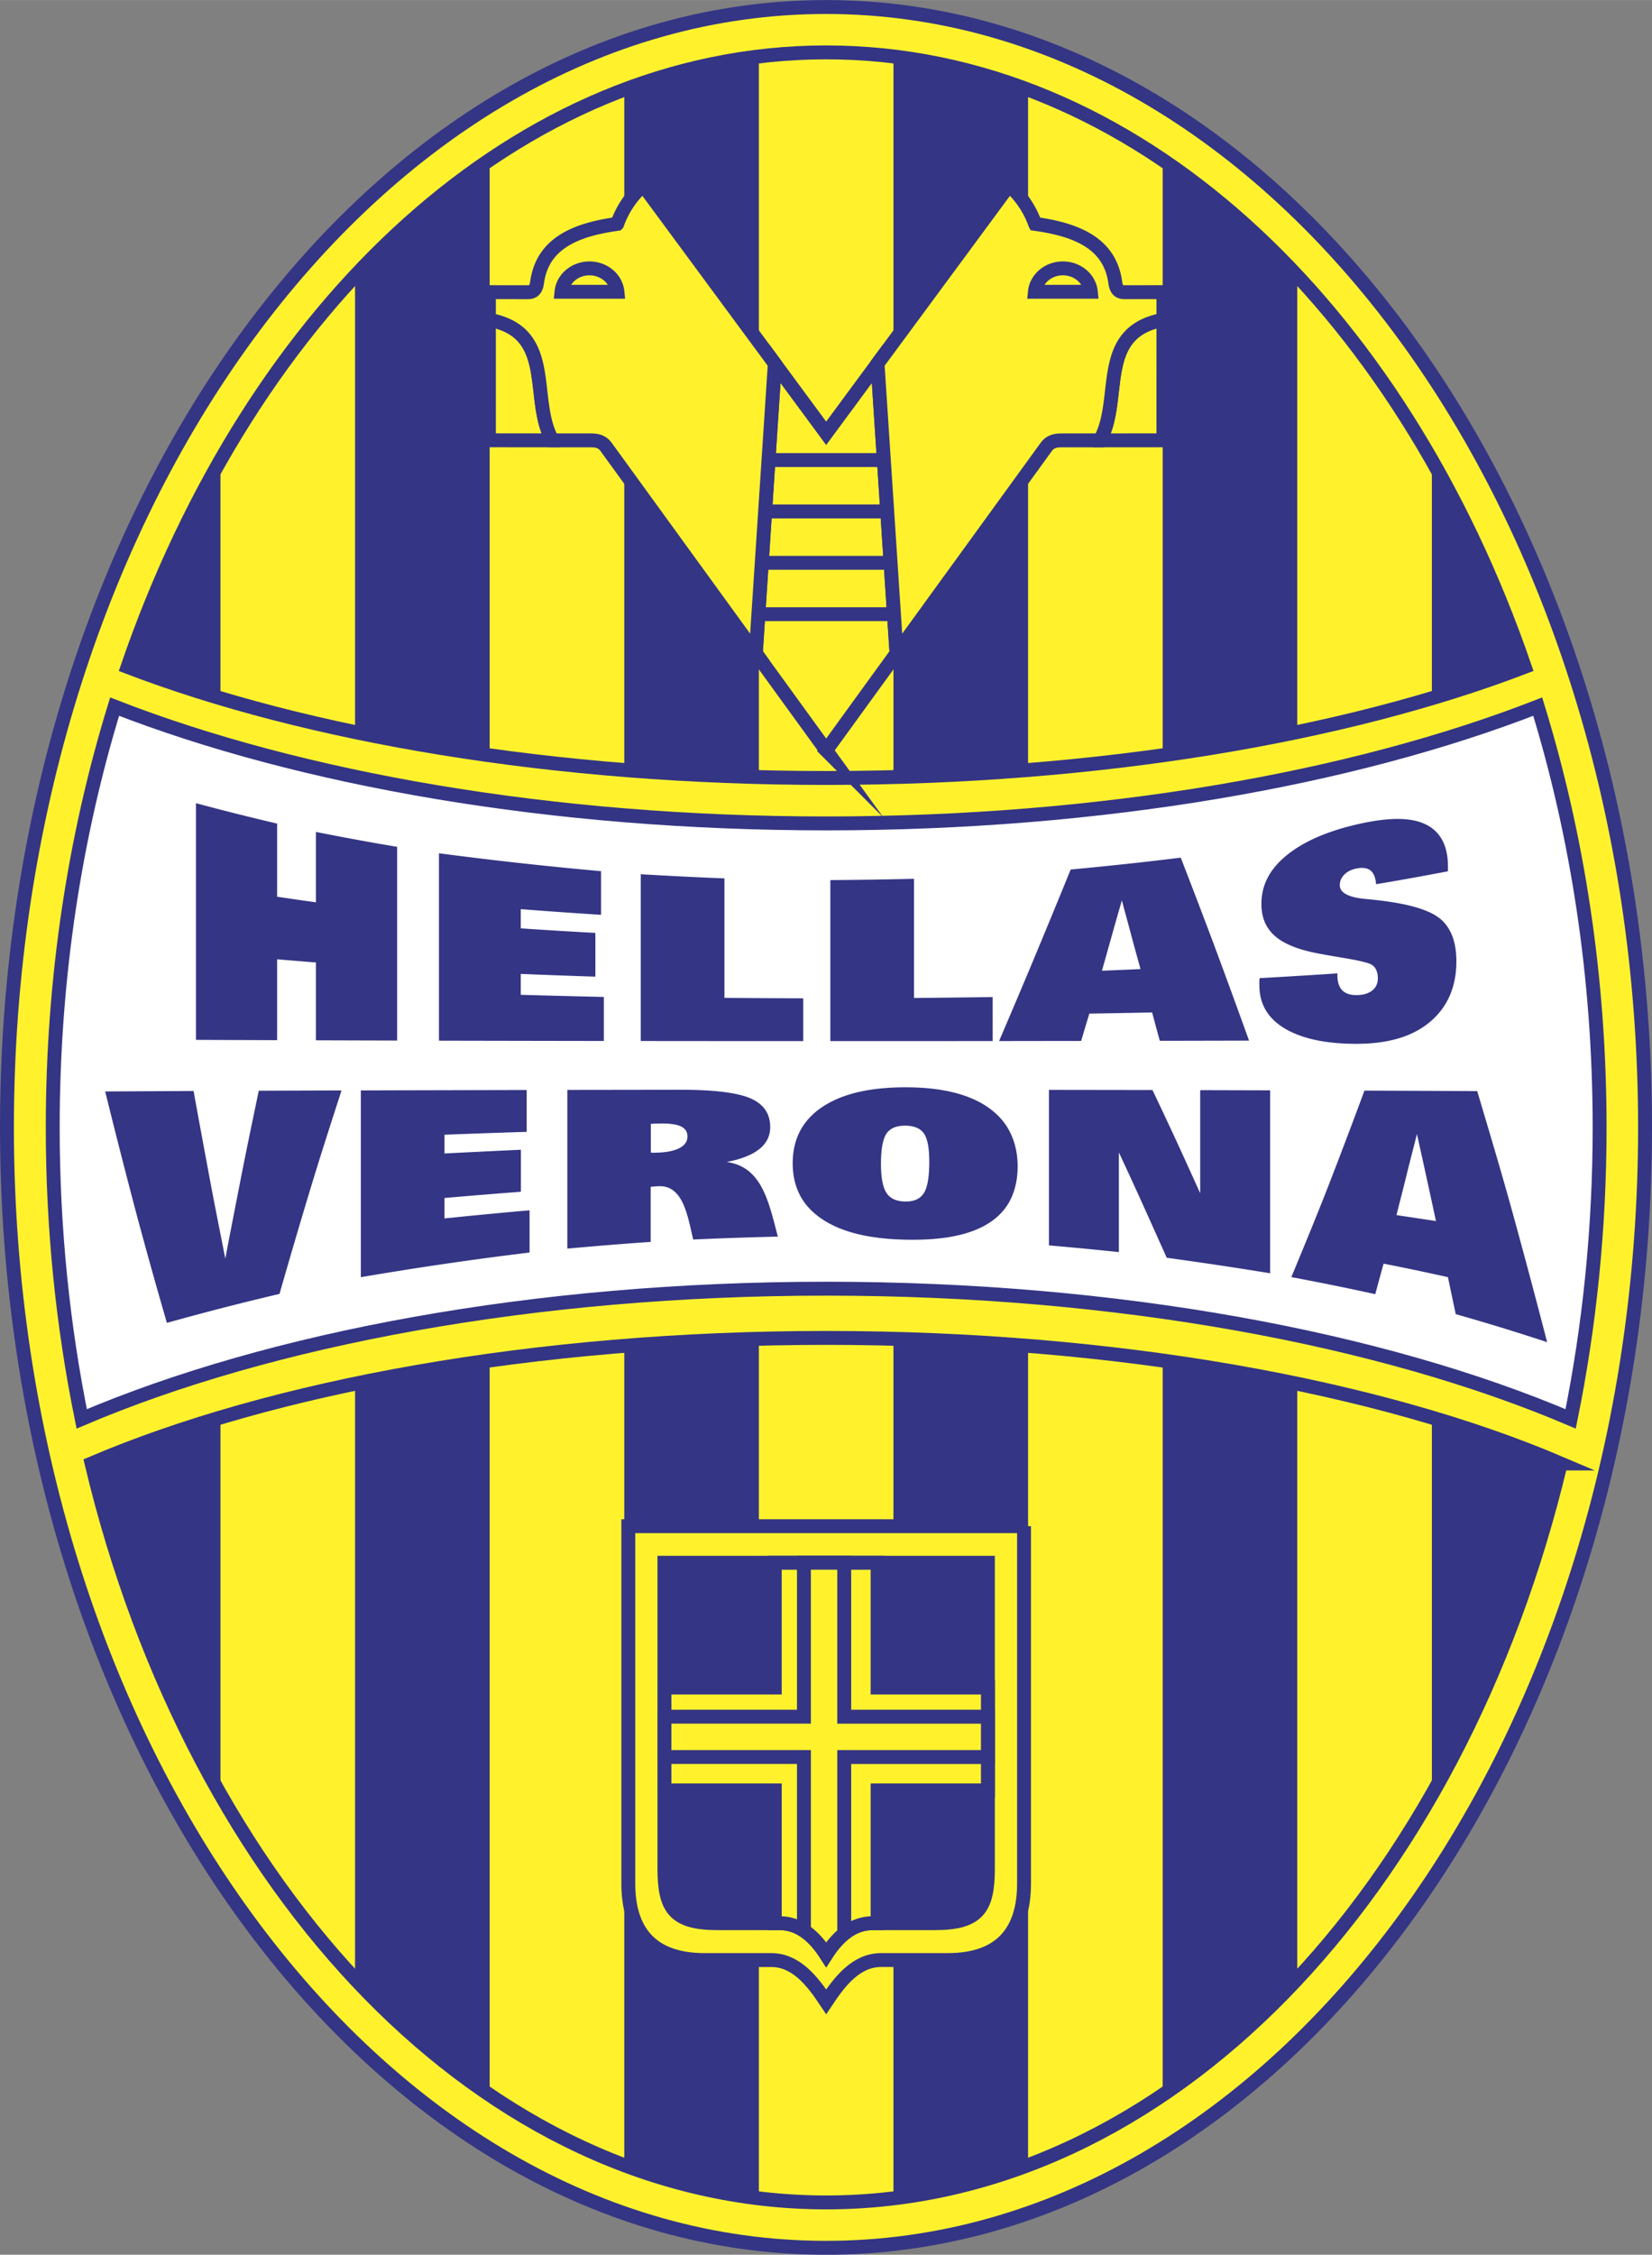 <svg xmlns="http://www.w3.org/2000/svg" width="1833" height="2500" viewBox="0 0 155.687 212.327"><rect x="0" y="0" width="155.687" height="212.327" fill="#808080" stroke="none"/><path d="M77.843.655c42.514 0 77.189 47.396 77.189 105.509s-34.675 105.509-77.189 105.509S.655 164.276.655 106.164 35.33.655 77.843.655z" fill="#fff22d" stroke="#343584" stroke-width="1.31" stroke-miterlimit="20"/><path d="M144.917 66.539c3.752 12.181 5.833 25.575 5.833 39.625 0 9.507-.954 18.714-2.731 27.448-17.745-7.55-42.65-12.26-70.159-12.26s-52.414 4.71-70.159 12.26c-1.778-8.734-2.732-17.941-2.732-27.448 0-14.049 2.082-27.444 5.833-39.625 17.49 6.809 41.117 10.997 67.058 10.997s49.568-4.188 67.057-10.997z" fill="#fff" stroke="#343584" stroke-width="1.31" stroke-miterlimit="20"/><path d="M84.202 5.311A54.36 54.36 0 0 1 96.888 8.44v64.067c-4.136.331-8.371.555-12.686.667V5.311zm25.37 9.734c4.505 3.042 8.753 6.71 12.685 10.924v42.964a191.524 191.524 0 0 1-12.685 2.19V15.045zm25.37 28.288c3.419 5.979 6.365 12.503 8.754 19.461a121.876 121.876 0 0 1-8.754 2.957V43.333zM71.517 73.174a235.872 235.872 0 0 1-12.685-.667V8.439A54.39 54.39 0 0 1 71.517 5.31v67.864zm-25.371-2.048a191.751 191.751 0 0 1-12.685-2.19V25.968c3.932-4.212 8.18-7.881 12.685-10.923v56.081zm-25.369-5.372a121.774 121.774 0 0 1-8.756-2.956c2.39-6.959 5.335-13.485 8.756-19.465v22.421zm114.165 103.234v-35.504c4.379 1.304 8.445 2.754 12.145 4.33-2.718 11.417-6.866 21.945-12.145 31.174zm-12.685-38.684v56.052c-3.931 4.212-8.18 7.878-12.685 10.92v-69.162c4.392.611 8.629 1.344 12.685 2.19zm-25.37-3.569v77.155a54.328 54.328 0 0 1-12.686 3.125v-80.946c4.316.112 8.551.337 12.686.666zm-25.37-.666v80.946a54.382 54.382 0 0 1-12.685-3.125v-77.155c4.135-.33 8.37-.555 12.685-.666zm-25.371 2.045v69.163c-4.504-3.041-8.753-6.708-12.685-10.92v-56.055a191.43 191.43 0 0 1 12.685-2.188zm-25.369 5.367v35.507c-5.279-9.229-9.428-19.758-12.146-31.178 3.7-1.576 7.766-3.025 12.146-4.329z" fill="#343584"/><path d="M77.859 4.927c28.984 0 54.105 23.705 65.837 57.867-16.876 6.458-40.176 10.463-65.843 10.463-25.663 0-48.958-4.003-65.833-10.459C23.751 28.633 48.874 4.927 77.859 4.927zm69.228 132.886c-9.605 40.34-37.034 69.587-69.228 69.587-32.195 0-59.624-29.249-69.229-69.59 17.016-7.247 41.756-11.823 69.225-11.823 27.473 0 52.217 4.578 69.232 11.826z" fill="none" stroke="#343584" stroke-width="1.31" stroke-miterlimit="20"/><path d="M77.859 70.657l6.63-9.138L82.7 34.24l-4.841 6.559-4.84-6.559-1.79 27.279 6.63 9.138zM103.654 41.464l5.988-.005.001-11.352c-6.388 1.164-3.789 7.492-5.989 11.357zm-51.589-.001l-5.988-.005-.001-11.35c6.387 1.162 3.788 7.491 5.989 11.355z" fill="#fff22d" stroke="#343584" stroke-width="1.31" stroke-miterlimit="20"/><path d="M77.859 57.833h6.388l-.317-4.837H71.788l-.317 4.837h6.388zm5.754-9.675l-.317-4.837H72.423l-.317 4.836 11.507.001zM96.507 143.718v33.655c0 4.412-2.092 7.202-7.182 7.202h-6.284c-2.36 0-3.903 2.008-5.181 3.929-1.278-1.92-2.821-3.928-5.181-3.928h-6.284c-5.091 0-7.182-2.791-7.182-7.203v-33.654l37.294-.001z" fill="#fff22d" stroke="#343584" stroke-width="1.31" stroke-miterlimit="20"/><path d="M100.167 25.267c-1.374 0-2.509.97-2.634 2.204h5.269c-.126-1.234-1.261-2.204-2.635-2.204zM84.49 61.519l14.093-19.414c.361-.497.799-.638 1.452-.639l3.619-.003c2.201-3.865-.398-10.193 5.989-11.357l-.001-2.6-3.673.004c-.486.001-.771-.228-.862-.897-.5-3.737-3.683-4.994-7.554-5.536a8.925 8.925 0 0 0-2.456-3.634L82.7 34.24l1.79 27.279zm-13.261 0L57.136 42.105c-.361-.497-.8-.639-1.451-.639l-3.62-.003c-2.201-3.864.398-10.194-5.989-11.355l.001-2.601 3.673.004c.486 0 .77-.227.863-.897.499-3.737 3.682-4.994 7.554-5.535a8.906 8.906 0 0 1 2.455-3.634L73.019 34.24l-1.79 27.279zM55.552 25.268c1.375 0 2.509.971 2.634 2.203h-5.269c.126-1.233 1.26-2.203 2.635-2.203z" fill="#fff22d" stroke="#343584" stroke-width="1.31" stroke-miterlimit="20"/><path d="M18.467 97.92V86.776 75.631c2.542.686 5.096 1.325 7.65 1.922V84.439c1.211.182 2.435.359 3.659.527v-3.312-3.314c2.542.501 5.096.975 7.649 1.401v18.244c-2.554-.007-5.108-.014-7.649-.023v-3.664-3.666a564.422 564.422 0 0 1-3.659-.301v7.617c-2.554-.007-5.109-.019-7.65-.028zm22.902.076v-8.823-8.825c5.084.671 10.18 1.23 15.275 1.686v4.11a538.555 538.555 0 0 1-7.567-.534v1.81c2.341.156 4.681.301 7.032.428v4.119a851.256 851.256 0 0 1-7.032-.257v1.968c2.602.074 5.215.141 7.828.2v4.146c-5.178-.007-10.358-.017-15.536-.028zm34.329-3.989V98.037c-5.108 0-10.216-.004-15.312-.009v-7.852-7.854c2.625.154 5.25.29 7.887.389V93.966c2.471.021 4.942.034 7.425.041zm17.853-.118V98.031c-5.108.004-10.204.006-15.299.006v-7.581-7.58c2.625-.021 5.25-.062 7.887-.122V93.977c2.47-.024 4.941-.054 7.412-.088zm13.933-2.636c-.297-1.088-.605-2.169-.891-3.25-.284-1.074-.582-2.146-.867-3.22-.321 1.117-.642 2.23-.951 3.334-.308 1.102-.617 2.199-.926 3.292 1.212-.049 2.423-.099 3.635-.156zm-13.327 6.778c1.117-2.623 2.25-5.268 3.362-7.941 1.122-2.701 2.257-5.442 3.385-8.211 3.458-.321 6.914-.692 10.37-1.118a712.762 712.762 0 0 1 3.208 8.399 892.847 892.847 0 0 1 3.23 8.83c-2.803.007-5.606.014-8.409.018-.25-.892-.487-1.783-.725-2.668-1.972.039-3.944.073-5.916.108-.261.86-.522 1.718-.772 2.573-2.578.002-5.156.007-7.733.01zm24.552-5.923c2.435-.136 4.881-.286 7.329-.449v.161c0 .667.167 1.153.487 1.461.322.309.808.45 1.473.418.582-.027 1.036-.182 1.366-.462.322-.274.487-.653.487-1.115 0-.34-.064-.623-.19-.858a1.05 1.05 0 0 0-.546-.497c-.392-.16-1.198-.346-2.412-.549-1.222-.206-2.186-.369-2.898-.52-1.722-.365-2.965-.912-3.753-1.65-.78-.729-1.176-1.697-1.176-2.927 0-1.821.823-3.341 2.446-4.635 1.643-1.308 3.914-2.278 6.854-2.923 2.69-.59 4.742-.624 6.153.051 1.416.676 2.126 2.008 2.126 3.963v.467a282.07 282.07 0 0 1-6.77 1.219c-.048-.611-.224-1.042-.511-1.281-.295-.246-.725-.309-1.283-.209-.486.087-.886.276-1.176.561-.304.299-.451.63-.451 1.021 0 .72.831 1.155 2.482 1.302.595.053 1.081.11 1.438.154 2.767.344 4.64.917 5.606 1.76.981.855 1.461 2.187 1.461 3.956 0 2.388-.83 4.333-2.53 5.738-1.674 1.384-3.979 2.028-6.89 2.028-2.946 0-5.197-.505-6.783-1.463-1.573-.951-2.363-2.291-2.363-4.062 0-.174-.006-.304 0-.402.007-.095.012-.18.024-.258zm-92.367 29.734c-3.546.833-7.08 1.74-10.613 2.731a507.168 507.168 0 0 1-2.921-10.459 695.941 695.941 0 0 1-2.895-11.337c2.773-.015 5.545-.027 8.331-.042.489 2.714.989 5.397 1.481 8.041.486 2.61 1.006 5.193 1.509 7.742.516-2.717 1.043-5.405 1.562-8.051.514-2.618 1.06-5.205 1.591-7.756 2.595-.01 5.19-.021 7.799-.028-.978 3.027-1.979 6.116-2.935 9.272a672.18 672.18 0 0 0-2.909 9.887zm7.666-1.574v-8.794-8.794c5.204-.015 10.409-.026 15.627-.039v3.94c-2.582.083-5.164.171-7.746.269v1.771c2.392-.127 4.797-.241 7.202-.354v3.955c-2.405.186-4.811.378-7.202.59v1.925a480.17 480.17 0 0 1 8.018-.765v3.974c-5.301.643-10.6 1.418-15.899 2.322zm27.327-11.728c.068.005.149.006.217.007.081.001.204 0 .354-.005.924-.027 1.642-.174 2.133-.433.501-.265.748-.624.748-1.089 0-.437-.203-.752-.611-.948-.408-.196-1.061-.289-1.944-.275-.217.003-.394.007-.53.012-.108.005-.244.015-.367.022v2.709zm-7.868 9.037v-7.471-7.471l10.68-.015c3.126-.002 5.326.269 6.564.8 1.249.536 1.875 1.44 1.875 2.717 0 .831-.339 1.522-1.033 2.074-.693.551-1.726.955-3.084 1.211 3.328.429 3.973 3.748 4.837 7.025-2.663.068-5.327.151-7.977.275-.524-2.202-.939-5.139-3.275-5.018a21.5 21.5 0 0 0-.435.025 2.77 2.77 0 0 0-.299.036v5.183c-2.621.174-5.244.395-7.853.629zm31.622-.847c-3.301-.097-5.852-.73-7.664-1.966-.905-.618-1.591-1.353-2.039-2.221-.449-.87-.68-1.869-.68-2.998 0-1.142.231-2.156.693-3.038.462-.882 1.154-1.635 2.079-2.256 1.848-1.243 4.458-1.864 7.854-1.864 3.384 0 6.009.635 7.828 1.92.913.645 1.604 1.438 2.052 2.358.449.923.693 1.983.693 3.173 0 1.207-.244 2.262-.693 3.158-.448.895-1.153 1.635-2.066 2.208-1.845 1.158-4.537 1.629-8.057 1.526zM85.32 106c-.842-.006-1.439.245-1.78.753-.339.505-.516 1.453-.516 2.841 0 1.301.177 2.215.516 2.736.34.523.924.796 1.753.814.829.018 1.421-.247 1.767-.785.349-.544.516-1.528.516-2.954 0-1.292-.164-2.177-.503-2.666-.34-.487-.925-.732-1.753-.739zm20.125 2.521v9.385a343.354 343.354 0 0 0-6.591-.631v-7.322-7.322l9.757.014a488.365 488.365 0 0 1 2.242 4.767c.751 1.625 1.494 3.279 2.256 4.952v-4.855-4.854l6.59.018v17.228a372.397 372.397 0 0 0-9.743-1.46c-.761-1.701-1.519-3.386-2.27-5.049a381.86 381.86 0 0 0-2.241-4.871zm29.883 6.461a1146.04 1146.04 0 0 0-1.793-8.193c-.326 1.299-.666 2.585-.979 3.862-.311 1.27-.638 2.524-.951 3.771 1.236.185 2.473.37 3.723.56zm-13.63 5.281c1.142-2.759 2.309-5.57 3.438-8.46a590.917 590.917 0 0 0 3.452-9.102c3.533.012 7.079.027 10.626.044 1.087 3.653 2.218 7.411 3.289 11.285a821.432 821.432 0 0 1 3.302 12.359 209.204 209.204 0 0 0-8.616-2.639c-.245-1.165-.489-2.327-.734-3.485a270.622 270.622 0 0 0-6.061-1.272c-.271.963-.53 1.923-.789 2.875a253.332 253.332 0 0 0-7.907-1.605z" fill="#343584"/><path d="M93.102 147.162v28.76c0 3.741-.852 5.181-5.012 5.181h-5.854c-1.929 0-3.333 1.324-4.377 2.953-1.044-1.629-2.448-2.953-4.377-2.953h-5.854c-4.16 0-5.012-1.439-5.012-5.181v-28.76h30.486z" fill="#343584" stroke="#343584" stroke-width="1.31" stroke-miterlimit="20"/><path d="M93.102 158.91v9.69H82.705v12.502h-.468c-1.929 0-3.333 1.324-4.377 2.953-1.044-1.629-2.448-2.953-4.377-2.953h-.468V168.6H62.617v-9.69h10.397v-11.749h9.691v11.749h10.397z" fill="#fff22d" stroke="#343584" stroke-width="1.31" stroke-miterlimit="20"/><path d="M93.102 161.659v3.798h-13.54v16.629c-.656.522-1.217 1.212-1.702 1.968-.579-.903-1.268-1.712-2.095-2.254v-16.344H62.617v-3.798h13.147V147.16h3.797v14.498h13.541v.001z" fill="#fff22d" stroke="#343584" stroke-width="1.31" stroke-miterlimit="20"/></svg>